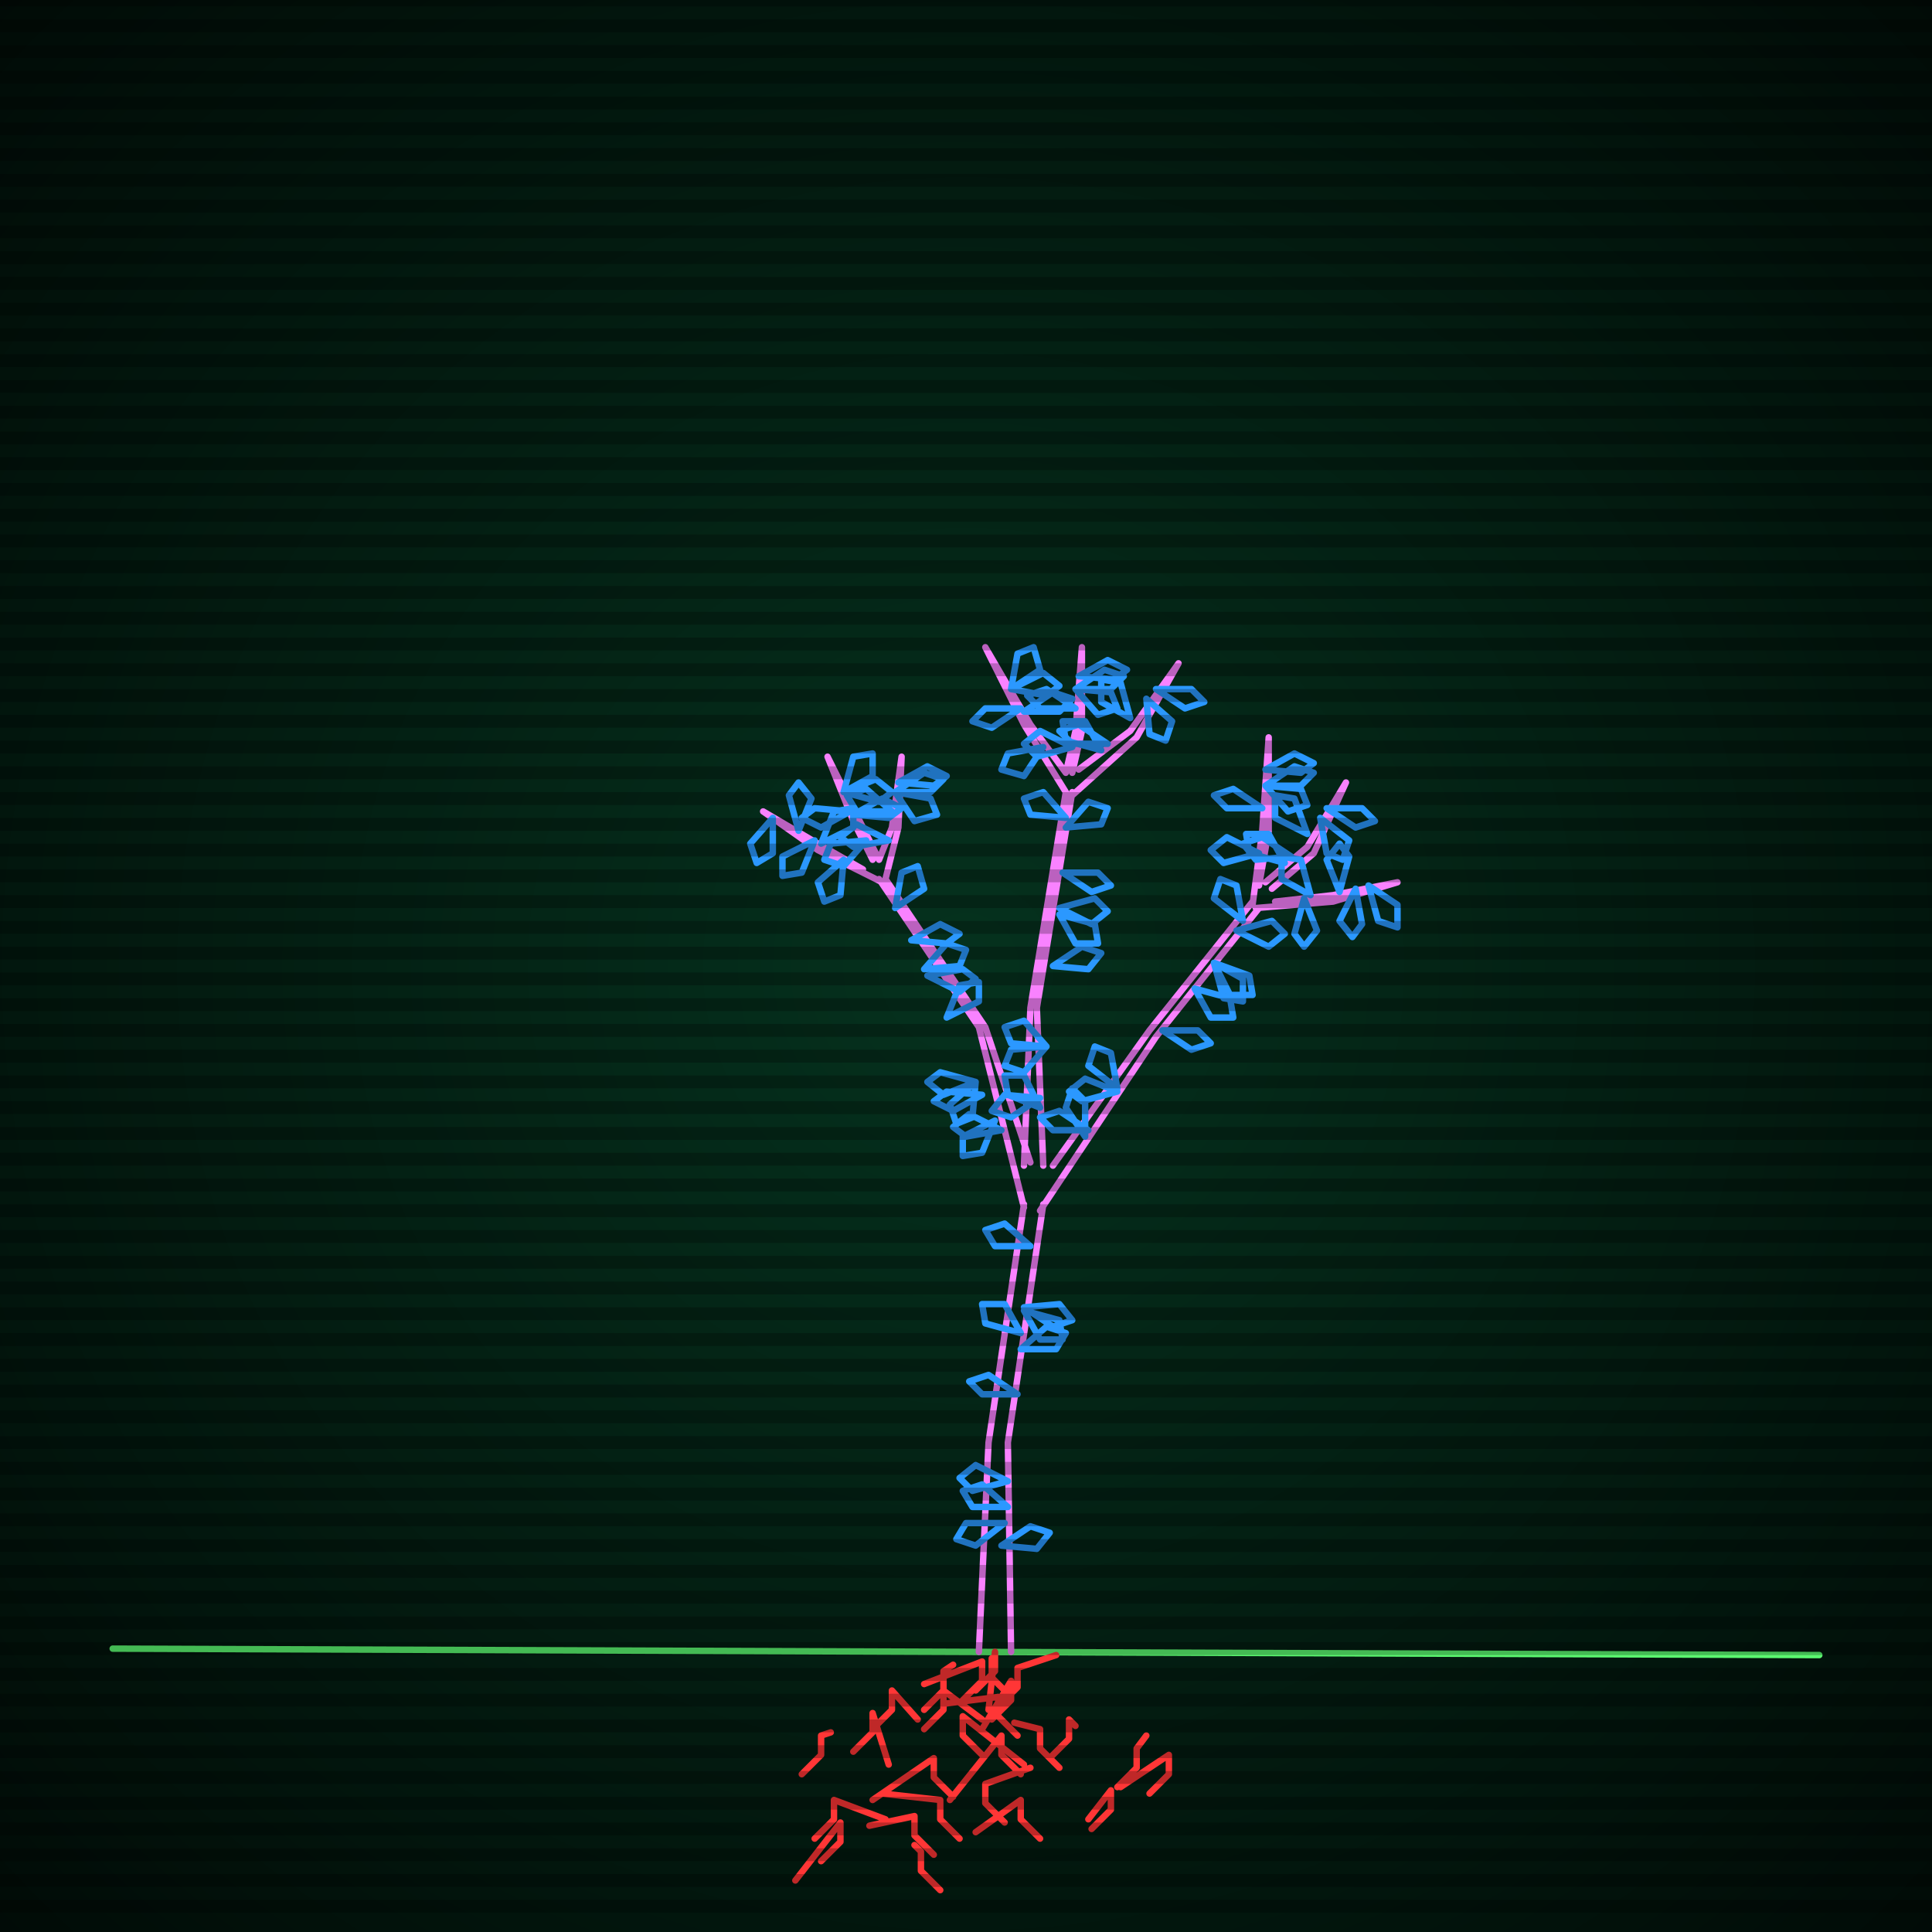 <svg xmlns="http://www.w3.org/2000/svg"
             width="600" height="600"
            >
    
            <style>
                @keyframes glow {0 % {opacity: 0.6;}
                3% {opacity: 0.9;} 30% {opacity: 0.6} 70% {opacity: 0.9}}
    
                .flicker {
                animation: glow 3s linear infinite alternate;
                animation-duration: 2.3s;
                animation-delay: 1.7s;
            }
    
    
            </style>
    
            <defs>
                <radialGradient id="screenGradient"
                                r="100%"
                >
                    <stop offset="0%" stop-color="#05321e"/>
                    <stop offset="90%" stop-color="black"/>
    
                </radialGradient>
            </defs>
    
            <rect
                fill="black"
                width="600" height="600"/>
    
            <rect
                className="flicker"
                fill="url(#screenGradient)"
                width="600" height="600"/>
    
    
            <path
                id="ground-path"
                className="flicker"
                style="fill: none;stroke: #5bf870;stroke-width:2px;stroke-linecap:round;stroke-linejoin:round;stroke-miterlimit:4;stroke-dasharray:none"
                d="M 35 512 L 565 514 "
            />
            <path
                id="branch-path"
                className="flicker"
                style="fill: none;stroke: #f982ff;stroke-width:2px;stroke-linecap:round;stroke-linejoin:round;stroke-miterlimit:4;stroke-dasharray:none"
                d="M 304 513 L 307 448 L 318 374 M 324 374 L 313 448 L 314 513 M 318 375 L 304 319 L 273 273 M 275 273 L 306 319 L 320 361 M 274 274 L 254 264 L 237 252 L 254 262 L 268 270 M 271 267 L 265 255 L 257 235 L 267 255 L 273 267 M 273 267 L 277 257 L 280 235 L 279 257 L 275 273 M 318 362 L 320 313 L 331 246 M 333 246 L 322 313 L 324 362 M 331 246 L 318 225 L 306 201 L 320 225 L 331 240 M 331 240 L 334 227 L 336 201 L 336 227 L 333 240 M 335 239 L 351 227 L 366 206 L 353 229 L 333 247 M 327 362 L 357 320 L 389 280 M 391 282 L 359 322 L 323 376 M 389 281 L 392 258 L 394 229 L 394 258 L 391 275 M 393 274 L 406 263 L 418 243 L 408 265 L 395 276 M 396 280 L 414 278 L 434 274 L 414 280 L 390 282 "
            />
            <path
                id="leaf-path"
                className="flicker"
                style="fill: none;stroke: #2b98ff;stroke-width:2px;stroke-linecap:round;stroke-linejoin:round;stroke-miterlimit:4;stroke-dasharray:none"
                d="M 311 480 L 320 474 L 326 476 L 322 481 L 311 480 M 313 460 L 302 463 L 298 459 L 303 455 L 313 460 M 316 433 L 305 433 L 301 429 L 307 427 L 316 433 M 317 414 L 306 411 L 305 405 L 312 405 L 317 414 M 320 387 L 309 387 L 306 382 L 312 380 L 320 387 M 318 406 L 329 405 L 333 410 L 327 412 L 318 406 M 317 419 L 325 412 L 331 414 L 328 419 L 317 419 M 312 473 L 303 480 L 297 478 L 300 473 L 312 473 M 313 468 L 302 468 L 299 463 L 305 461 L 313 468 M 318 407 L 329 410 L 330 416 L 323 416 L 318 407 M 305 340 L 296 345 L 290 342 L 294 339 L 305 340 M 288 303 L 299 301 L 303 304 L 298 308 L 288 303 M 278 282 L 280 271 L 285 269 L 287 276 L 278 282 M 309 348 L 305 358 L 299 359 L 299 353 L 309 348 M 303 336 L 293 340 L 288 336 L 292 333 L 303 336 M 283 292 L 292 287 L 298 290 L 294 293 L 283 292 M 287 301 L 294 293 L 300 295 L 298 300 L 287 301 M 294 316 L 298 306 L 304 305 L 304 311 L 294 316 M 303 336 L 302 347 L 297 349 L 295 343 L 303 336 M 311 351 L 300 353 L 296 350 L 301 346 L 311 351 M 240 254 L 240 265 L 235 268 L 233 262 L 240 254 M 255 262 L 259 252 L 265 251 L 265 257 L 255 262 M 248 258 L 245 247 L 248 243 L 252 248 L 248 258 M 262 267 L 261 278 L 256 280 L 254 274 L 262 267 M 253 261 L 249 271 L 243 272 L 243 266 L 253 261 M 265 253 L 274 248 L 280 251 L 276 254 L 265 253 M 262 246 L 265 235 L 271 234 L 271 241 L 262 246 M 269 261 L 262 269 L 256 267 L 258 262 L 269 261 M 264 252 L 255 257 L 249 254 L 253 251 L 264 252 M 262 246 L 272 242 L 277 246 L 273 249 L 262 246 M 278 246 L 287 240 L 293 242 L 289 246 L 278 246 M 276 261 L 265 263 L 261 260 L 266 256 L 276 261 M 277 252 L 266 252 L 263 247 L 269 245 L 277 252 M 278 246 L 289 248 L 291 253 L 284 255 L 278 246 M 279 243 L 288 238 L 294 241 L 290 244 L 279 243 M 329 284 L 340 287 L 341 293 L 334 293 L 329 284 M 331 257 L 338 249 L 344 251 L 342 256 L 331 257 M 323 341 L 314 347 L 308 345 L 312 340 L 323 341 M 325 325 L 314 324 L 312 319 L 318 317 L 325 325 M 330 271 L 341 271 L 345 275 L 339 277 L 330 271 M 329 282 L 340 279 L 344 283 L 339 287 L 329 282 M 327 300 L 336 294 L 342 296 L 338 301 L 327 300 M 325 325 L 318 333 L 312 331 L 314 326 L 325 325 M 323 344 L 313 340 L 312 334 L 318 334 L 323 344 M 331 254 L 320 253 L 318 248 L 324 246 L 331 254 M 318 221 L 327 215 L 333 217 L 329 221 L 318 221 M 314 214 L 316 203 L 321 201 L 323 208 L 314 214 M 324 232 L 318 241 L 311 239 L 313 234 L 324 232 M 317 220 L 308 226 L 302 224 L 306 220 L 317 220 M 314 214 L 324 209 L 329 213 L 325 216 L 314 214 M 334 214 L 343 208 L 349 210 L 345 214 L 334 214 M 333 232 L 322 235 L 318 231 L 323 227 L 333 232 M 334 220 L 323 220 L 319 216 L 325 214 L 334 220 M 334 214 L 345 215 L 347 220 L 341 222 L 334 214 M 335 210 L 344 205 L 350 208 L 346 211 L 335 210 M 342 233 L 331 230 L 330 224 L 337 224 L 342 233 M 351 223 L 342 218 L 342 211 L 348 212 L 351 223 M 356 217 L 364 224 L 362 230 L 357 228 L 356 217 M 359 214 L 370 214 L 374 218 L 368 220 L 359 214 M 344 231 L 333 231 L 329 227 L 335 225 L 344 231 M 384 289 L 395 286 L 399 290 L 394 294 L 384 289 M 338 351 L 327 351 L 323 347 L 329 345 L 338 351 M 347 338 L 338 331 L 340 325 L 345 327 L 347 338 M 377 299 L 386 304 L 386 311 L 380 310 L 377 299 M 371 307 L 382 310 L 383 316 L 376 316 L 371 307 M 361 320 L 372 320 L 376 324 L 370 326 L 361 320 M 347 339 L 336 342 L 332 339 L 337 335 L 347 339 M 337 353 L 331 344 L 333 338 L 337 342 L 337 353 M 386 286 L 377 279 L 379 273 L 384 275 L 386 286 M 377 299 L 388 303 L 389 309 L 382 309 L 377 299 M 393 244 L 402 238 L 408 240 L 404 244 L 393 244 M 391 265 L 380 268 L 376 264 L 381 260 L 391 265 M 392 251 L 381 251 L 377 247 L 383 245 L 392 251 M 393 244 L 404 245 L 406 250 L 400 252 L 393 244 M 393 239 L 402 234 L 408 237 L 404 240 L 393 239 M 399 268 L 388 265 L 387 259 L 394 259 L 399 268 M 406 259 L 396 254 L 396 247 L 402 248 L 406 259 M 410 254 L 419 261 L 417 267 L 412 265 L 410 254 M 412 251 L 423 251 L 427 255 L 421 257 L 412 251 M 401 266 L 390 267 L 386 262 L 392 260 L 401 266 M 416 277 L 412 267 L 416 262 L 419 266 L 416 277 M 421 276 L 423 287 L 420 291 L 416 286 L 421 276 M 425 275 L 434 281 L 434 288 L 428 286 L 425 275 M 407 278 L 398 273 L 398 266 L 404 267 L 407 278 M 405 279 L 409 289 L 405 294 L 402 290 L 405 279 "
            />
            <path
                id="root-path"
                className="flicker"
                style="fill: none;stroke: #ff3636;stroke-width:2px;stroke-linecap:round;stroke-linejoin:round;stroke-miterlimit:4;stroke-dasharray:none"
                d="M 307 531 L 309 513 L 309 519 L 303 525 M 308 521 L 308 515 L 308 521 L 314 527 M 287 523 L 305 516 L 305 522 L 299 528 M 328 514 L 316 518 L 316 524 L 310 530 M 305 537 L 314 522 L 314 528 L 308 534 M 294 529 L 310 527 L 310 533 L 316 539 M 296 517 L 293 519 L 293 525 L 287 531 M 305 534 L 293 525 L 293 531 L 287 537 M 318 548 L 299 533 L 299 539 L 305 545 M 295 559 L 311 539 L 311 545 L 317 551 M 315 535 L 323 537 L 323 543 L 329 549 M 334 536 L 332 534 L 332 540 L 326 546 M 285 534 L 277 525 L 277 531 L 271 537 M 271 559 L 290 546 L 290 552 L 296 558 M 320 549 L 306 554 L 306 560 L 312 566 M 276 548 L 271 532 L 271 538 L 265 544 M 303 569 L 317 559 L 317 565 L 323 571 M 274 557 L 292 559 L 292 565 L 298 571 M 356 539 L 353 543 L 353 549 L 347 555 M 338 565 L 345 556 L 345 562 L 339 568 M 270 567 L 284 564 L 284 570 L 290 576 M 258 538 L 255 539 L 255 545 L 249 551 M 348 555 L 363 545 L 363 551 L 357 557 M 284 573 L 286 575 L 286 581 L 292 587 M 275 565 L 259 559 L 259 565 L 253 571 M 247 584 L 261 566 L 261 572 L 255 578 "
            />
    
    
            <g id="stripes"
            >
                <path
                    id="stripe-path"
                    style="stroke: rgba(0, 0, 0, 0.25);stroke-width:4px;"
                    d="M 0,0 L 600,0 M 0,8 L 600,8 M 0,16 L 600,16 M 0,24 L 600,24 M 0,32 L 600,32 M 0,40 L 600,40 M 0,48 L 600,48 M 0,56 L 600,56 M 0,64 L 600,64 M 0,72 L 600,72 M 0,80 L 600,80 M 0,88 L 600,88 M 0,96 L 600,96 M 0,104 L 600,104 M 0,112 L 600,112 M 0,120 L 600,120 M 0,128 L 600,128 M 0,136 L 600,136 M 0,144 L 600,144 M 0,152 L 600,152 M 0,160 L 600,160 M 0,168 L 600,168 M 0,176 L 600,176 M 0,184 L 600,184 M 0,192 L 600,192 M 0,200 L 600,200 M 0,208 L 600,208 M 0,216 L 600,216 M 0,224 L 600,224 M 0,232 L 600,232 M 0,240 L 600,240 M 0,248 L 600,248 M 0,256 L 600,256 M 0,264 L 600,264 M 0,272 L 600,272 M 0,280 L 600,280 M 0,288 L 600,288 M 0,296 L 600,296 M 0,304 L 600,304 M 0,312 L 600,312 M 0,320 L 600,320 M 0,328 L 600,328 M 0,336 L 600,336 M 0,344 L 600,344 M 0,352 L 600,352 M 0,360 L 600,360 M 0,368 L 600,368 M 0,376 L 600,376 M 0,384 L 600,384 M 0,392 L 600,392 M 0,400 L 600,400 M 0,408 L 600,408 M 0,416 L 600,416 M 0,424 L 600,424 M 0,432 L 600,432 M 0,440 L 600,440 M 0,448 L 600,448 M 0,456 L 600,456 M 0,464 L 600,464 M 0,472 L 600,472 M 0,480 L 600,480 M 0,488 L 600,488 M 0,496 L 600,496 M 0,504 L 600,504 M 0,512 L 600,512 M 0,520 L 600,520 M 0,528 L 600,528 M 0,536 L 600,536 M 0,544 L 600,544 M 0,552 L 600,552 M 0,560 L 600,560 M 0,568 L 600,568 M 0,576 L 600,576 M 0,584 L 600,584 M 0,592 L 600,592 z"
                />
            </g>
        </svg>
        